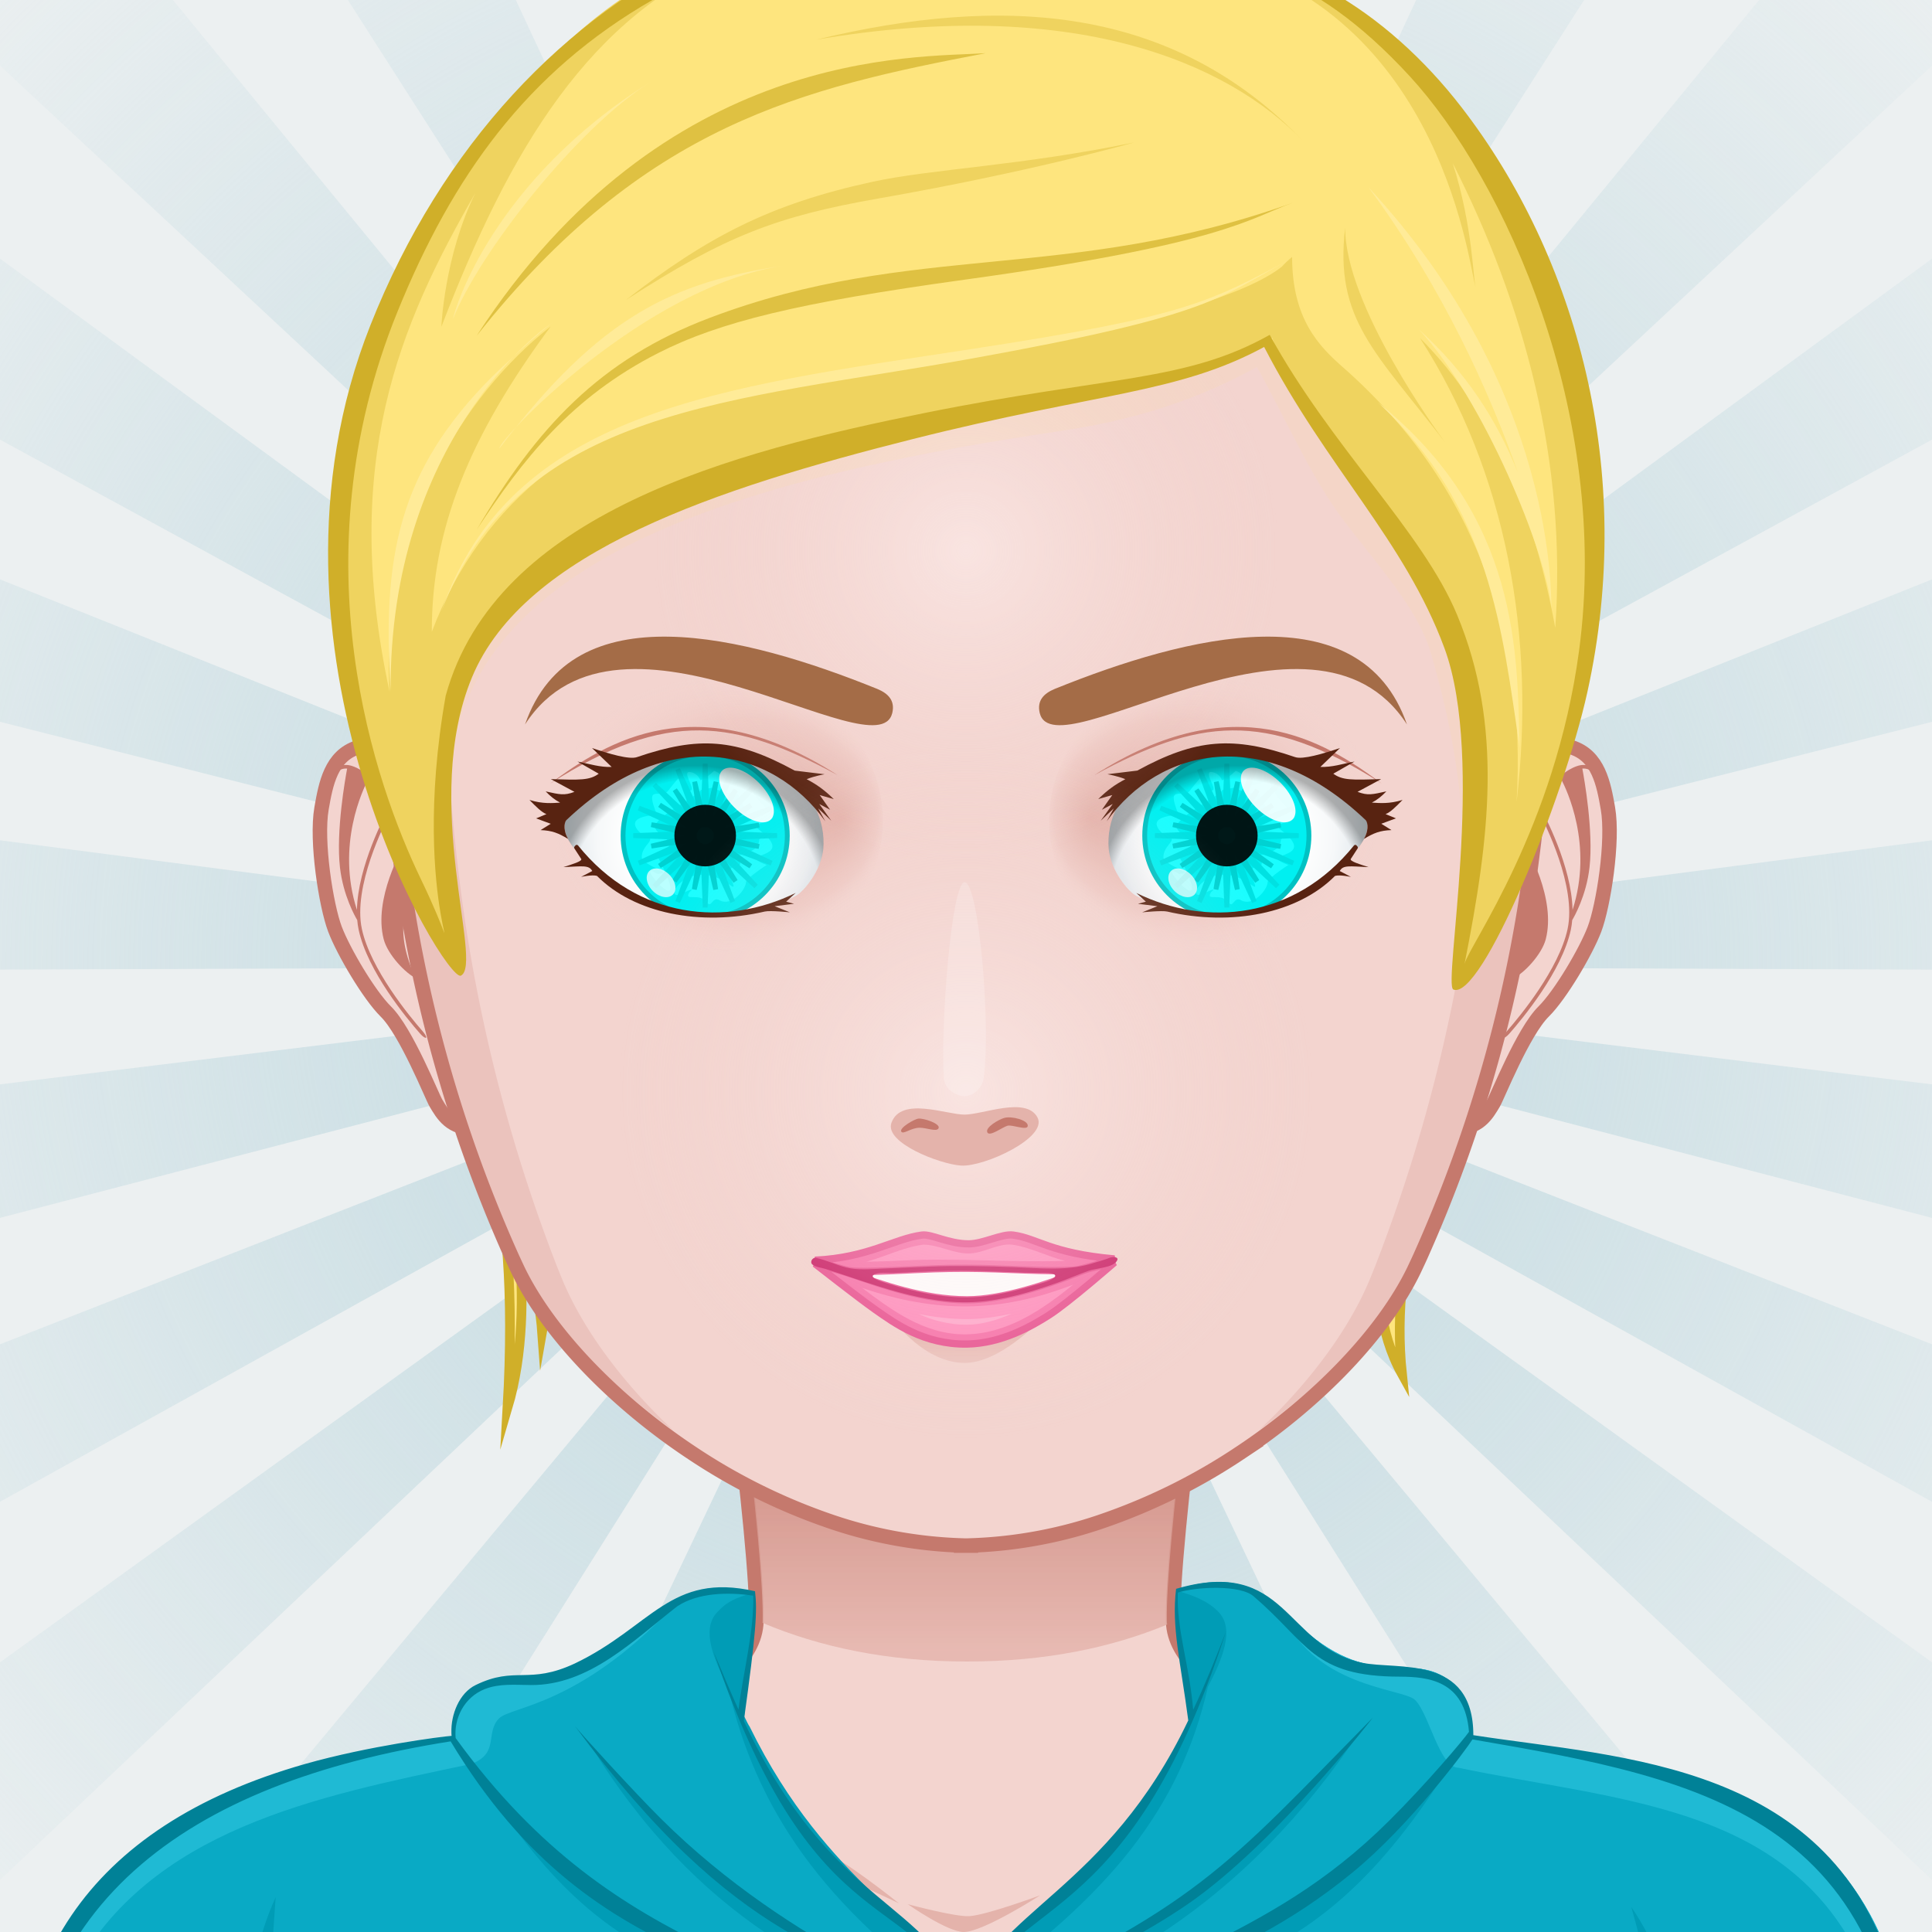 <svg xmlns="http://www.w3.org/2000/svg" version="1.1" width="400px" height="400px" xlink="http://www.w3.org/1999/xlink" viewBox="0 0 200 200" style="overflow:hidden!important;"><defs id="SvgjsDefs1007"><radialGradient id="SvgjsRadialGradient3272" cx="100" cy="100" r="150" gradientUnits="userSpaceOnUse" class="svga-on-canvas-backs-gradient-single-1"><stop id="SvgjsStop3273" stop-opacity="0" stop-color="#ecf0f1" offset="0" ></stop><stop id="SvgjsStop3274" stop-opacity="1" stop-color="#c6dce2" offset="0.2" ></stop><stop id="SvgjsStop3275" stop-opacity="0" stop-color="#c6dce2" offset="1" ></stop></radialGradient><radialGradient id="SvgjsRadialGradient3288" cx="100" cy="113" r="40" gradientUnits="userSpaceOnUse" class="svga-on-canvas-facehighlight-gradient-single-0"><stop id="SvgjsStop3289" stop-opacity="0.5" stop-color="#fff4f3" offset="0" ></stop><stop id="SvgjsStop3290" stop-opacity="0" stop-color="#f3d4cf" offset="0.9" ></stop></radialGradient><radialGradient id="SvgjsRadialGradient3292" cx="100" cy="57" r="36" gradientUnits="userSpaceOnUse" class="svga-on-canvas-facehighlight-gradient-single-1"><stop id="SvgjsStop3293" stop-opacity="0.5" stop-color="#fff4f3" offset="0" ></stop><stop id="SvgjsStop3294" stop-opacity="0" stop-color="#f3d4cf" offset="0.9" ></stop></radialGradient><linearGradient id="SvgjsLinearGradient3407" x1="100" y1="141" x2="100" y2="137" gradientUnits="userSpaceOnUse" class="svga-on-canvas-mouth-gradient-single-0"><stop id="SvgjsStop3408" stop-opacity="1" stop-color="#ebc3bd" offset="0.1" ></stop><stop id="SvgjsStop3409" stop-opacity="1" stop-color="#e4b3ab" offset="1" ></stop></linearGradient><linearGradient id="SvgjsLinearGradient3508" x1="100" y1="171" x2="100" y2="127" gradientUnits="userSpaceOnUse" class="svga-on-canvas-chinshadow-gradient-single-0"><stop id="SvgjsStop3509" stop-opacity="0.8" stop-color="#e4b3ab" offset="0" ></stop><stop id="SvgjsStop3510" stop-opacity="1" stop-color="#c5796d" offset="0.7" ></stop></linearGradient><radialGradient id="SvgjsRadialGradient3775" cx="-558.588" cy="-490.918" r="84.646" gradientTransform="matrix(0.096 -0.025 0.025 0.096 140.548 120.358)" gradientUnits="userSpaceOnUse" class="svga-on-canvas-eyesiris-gradient-left-1"><stop id="SvgjsStop3776" stop-opacity="0.8" stop-color="#ffffff" offset="0" ></stop><stop id="SvgjsStop3777" stop-opacity="0" stop-color="#ffffff" offset="1" ></stop></radialGradient><radialGradient id="SvgjsRadialGradient3779" cx="-565.337" cy="-492.691" r="84.644" gradientTransform="matrix(0.099 8.856325e-004 -0.001 0.099 130.377 136.353)" gradientUnits="userSpaceOnUse" class="svga-on-canvas-eyesiris-gradient-left-2"><stop id="SvgjsStop3780" stop-opacity="0.8" stop-color="#ffffff" offset="0" ></stop><stop id="SvgjsStop3781" stop-opacity="0" stop-color="#ffffff" offset="1" ></stop></radialGradient><linearGradient id="SvgjsLinearGradient3785" x1="122.283" y1="93.047" x2="123.61" y2="91.466" gradientTransform="matrix(1 0 0 1 -52 0)" gradientUnits="userSpaceOnUse" class="svga-on-canvas-eyesiris-gradient-left-5"><stop id="SvgjsStop3786" stop-opacity="1" stop-color="#ffffff" offset="0" ></stop><stop id="SvgjsStop3787" stop-opacity="0" stop-color="#ffffff" offset="1" ></stop></linearGradient><linearGradient id="SvgjsLinearGradient3789" x1="127" y1="85" x2="125" y2="87" gradientTransform="matrix(1 0 0 1 -50 0)" gradientUnits="userSpaceOnUse" class="svga-on-canvas-eyesiris-gradient-left-6"><stop id="SvgjsStop3790" stop-opacity="1" stop-color="#ffffff" offset="0" ></stop><stop id="SvgjsStop3791" stop-opacity="0" stop-color="#ffffff" offset="1" ></stop></linearGradient><linearGradient id="SvgjsLinearGradient3793" x1="130" y1="81" x2="126" y2="85" gradientTransform="matrix(1 0 0 1 -50 0)" gradientUnits="userSpaceOnUse" class="svga-on-canvas-eyesiris-gradient-left-7"><stop id="SvgjsStop3794" stop-opacity="1" stop-color="#ffffff" offset="0" ></stop><stop id="SvgjsStop3795" stop-opacity="0" stop-color="#ffffff" offset="1" ></stop></linearGradient><radialGradient id="SvgjsRadialGradient3798" cx="-578.76" cy="-490.73" r="84.646" gradientTransform="matrix(0.096 -0.025 0.025 0.096 192.479 119.84)" gradientUnits="userSpaceOnUse" class="svga-on-canvas-eyesiris-gradient-right-1"><stop id="SvgjsStop3799" stop-opacity="0.8" stop-color="#ffffff" offset="0" ></stop><stop id="SvgjsStop3800" stop-opacity="0" stop-color="#ffffff" offset="1" ></stop></radialGradient><radialGradient id="SvgjsRadialGradient3802" cx="-584.778" cy="-487.329" r="84.644" gradientTransform="matrix(0.099 8.856325e-004 -0.001 0.099 182.31 135.839)" gradientUnits="userSpaceOnUse" class="svga-on-canvas-eyesiris-gradient-right-2"><stop id="SvgjsStop3803" stop-opacity="0.8" stop-color="#ffffff" offset="0" ></stop><stop id="SvgjsStop3804" stop-opacity="0" stop-color="#ffffff" offset="1" ></stop></radialGradient><linearGradient id="SvgjsLinearGradient3808" x1="120.284" y1="93.047" x2="121.611" y2="91.467" gradientUnits="userSpaceOnUse" class="svga-on-canvas-eyesiris-gradient-right-5"><stop id="SvgjsStop3809" stop-opacity="1" stop-color="#ffffff" offset="0" ></stop><stop id="SvgjsStop3810" stop-opacity="0" stop-color="#ffffff" offset="1" ></stop></linearGradient><linearGradient id="SvgjsLinearGradient3812" x1="127" y1="85" x2="125" y2="87" gradientUnits="userSpaceOnUse" class="svga-on-canvas-eyesiris-gradient-right-6"><stop id="SvgjsStop3813" stop-opacity="1" stop-color="#ffffff" offset="0" ></stop><stop id="SvgjsStop3814" stop-opacity="0" stop-color="#ffffff" offset="1" ></stop></linearGradient><linearGradient id="SvgjsLinearGradient3816" x1="130" y1="81" x2="126" y2="85" gradientUnits="userSpaceOnUse" class="svga-on-canvas-eyesiris-gradient-right-7"><stop id="SvgjsStop3817" stop-opacity="1" stop-color="#ffffff" offset="0" ></stop><stop id="SvgjsStop3818" stop-opacity="0" stop-color="#ffffff" offset="1" ></stop></linearGradient><radialGradient id="SvgjsRadialGradient5516" cx="125.187" cy="87.442" r="12.841" gradientTransform="matrix(-1.059 3.999999e-004 -4.000000e-004 1.059 206.511 -6.126)" gradientUnits="userSpaceOnUse" class="svga-on-canvas-eyesback-gradient-left-0"><stop id="SvgjsStop5517" stop-opacity="1" stop-color="#ffffff" offset="0" ></stop><stop id="SvgjsStop5518" stop-opacity="1" stop-color="#fdfefe" offset="0.544" ></stop><stop id="SvgjsStop5519" stop-opacity="1" stop-color="#f6f8f9" offset="0.74" ></stop><stop id="SvgjsStop5520" stop-opacity="1" stop-color="#eaeff2" offset="0.879" ></stop><stop id="SvgjsStop5521" stop-opacity="1" stop-color="#d9e3e8" offset="0.992" ></stop><stop id="SvgjsStop5522" stop-opacity="1" stop-color="#d8e2e7" offset="1" ></stop></radialGradient><radialGradient id="SvgjsRadialGradient5524" cx="125.187" cy="87.442" r="12.841" gradientTransform="matrix(1.059 4.000000e-004 4.000000e-004 1.059 -6.511 -6.126)" gradientUnits="userSpaceOnUse" class="svga-on-canvas-eyesback-gradient-right-0"><stop id="SvgjsStop5525" stop-opacity="1" stop-color="#ffffff" offset="0" ></stop><stop id="SvgjsStop5526" stop-opacity="1" stop-color="#fdfefe" offset="0.544" ></stop><stop id="SvgjsStop5527" stop-opacity="1" stop-color="#f6f8f9" offset="0.74" ></stop><stop id="SvgjsStop5528" stop-opacity="1" stop-color="#eaeff2" offset="0.879" ></stop><stop id="SvgjsStop5529" stop-opacity="1" stop-color="#d9e3e8" offset="0.992" ></stop><stop id="SvgjsStop5530" stop-opacity="1" stop-color="#d8e2e7" offset="1" ></stop></radialGradient><radialGradient id="SvgjsRadialGradient5532" cx="125.187" cy="87.442" r="12.841" gradientTransform="matrix(-1.059 3.999999e-004 -4.000000e-004 1.059 206.511 -6.126)" gradientUnits="userSpaceOnUse" class="svga-on-canvas-eyesfront-gradient-left-0"><stop id="SvgjsStop5533" stop-opacity="1" stop-color="#ffffff" offset="0" ></stop><stop id="SvgjsStop5534" stop-opacity="1" stop-color="#fdfefe" offset="0.544" ></stop><stop id="SvgjsStop5535" stop-opacity="1" stop-color="#f6f8f9" offset="0.74" ></stop><stop id="SvgjsStop5536" stop-opacity="1" stop-color="#eaeff2" offset="0.879" ></stop><stop id="SvgjsStop5537" stop-opacity="1" stop-color="#d9e3e8" offset="0.992" ></stop><stop id="SvgjsStop5538" stop-opacity="1" stop-color="#d8e2e7" offset="1" ></stop></radialGradient><radialGradient id="SvgjsRadialGradient5542" cx="123.519" cy="84.391" fx="136.103" fy="84.426" r="17.898" gradientTransform="matrix(1 0.021 0.017 -0.8 -48.415 149.318)" gradientUnits="userSpaceOnUse" class="svga-on-canvas-eyesfront-gradient-left-3"><stop id="SvgjsStop5543" stop-opacity="1" stop-color="#e4b3ab" offset="0" ></stop><stop id="SvgjsStop5544" stop-opacity="0.3" stop-color="#e4b3ab" offset="0.7" ></stop><stop id="SvgjsStop5545" stop-opacity="0" stop-color="#f3d4cf" offset="1" ></stop></radialGradient><radialGradient id="SvgjsRadialGradient5547" cx="81.644" cy="80.739" r="21.259" gradientTransform="matrix(0.699 -0.037 0.037 0.709 13.865 40.094)" gradientUnits="userSpaceOnUse" class="svga-on-canvas-eyesfront-gradient-left-4"><stop id="SvgjsStop5548" stop-opacity="0" stop-color="#000000" offset="0.9" ></stop><stop id="SvgjsStop5549" stop-opacity="0.3" stop-color="#000000" offset="1" ></stop></radialGradient><radialGradient id="SvgjsRadialGradient5553" cx="125.187" cy="87.442" r="12.841" gradientTransform="matrix(1.059 4.000000e-004 4.000000e-004 1.059 -6.511 -6.126)" gradientUnits="userSpaceOnUse" class="svga-on-canvas-eyesfront-gradient-right-0"><stop id="SvgjsStop5554" stop-opacity="1" stop-color="#ffffff" offset="0" ></stop><stop id="SvgjsStop5555" stop-opacity="1" stop-color="#fdfefe" offset="0.544" ></stop><stop id="SvgjsStop5556" stop-opacity="1" stop-color="#f6f8f9" offset="0.74" ></stop><stop id="SvgjsStop5557" stop-opacity="1" stop-color="#eaeff2" offset="0.879" ></stop><stop id="SvgjsStop5558" stop-opacity="1" stop-color="#d9e3e8" offset="0.992" ></stop><stop id="SvgjsStop5559" stop-opacity="1" stop-color="#d8e2e7" offset="1" ></stop></radialGradient><radialGradient id="SvgjsRadialGradient5563" cx="123.519" cy="84.391" fx="136.103" fy="84.426" r="17.898" gradientTransform="matrix(-1 0.021 -0.017 -0.8 248.415 149.318)" gradientUnits="userSpaceOnUse" class="svga-on-canvas-eyesfront-gradient-right-3"><stop id="SvgjsStop5564" stop-opacity="1" stop-color="#e4b3ab" offset="0" ></stop><stop id="SvgjsStop5565" stop-opacity="0.3" stop-color="#e4b3ab" offset="0.7" ></stop><stop id="SvgjsStop5566" stop-opacity="0" stop-color="#f3d4cf" offset="1" ></stop></radialGradient><radialGradient id="SvgjsRadialGradient5568" cx="81.644" cy="80.739" r="21.259" gradientTransform="matrix(-0.699 -0.037 -0.037 0.709 186.135 40.094)" gradientUnits="userSpaceOnUse" class="svga-on-canvas-eyesfront-gradient-right-4"><stop id="SvgjsStop5569" stop-opacity="0" stop-color="#000000" offset="0.9" ></stop><stop id="SvgjsStop5570" stop-opacity="0.3" stop-color="#000000" offset="1" ></stop></radialGradient></defs><g id="svga-group-wrapper"><g id="svga-group-backs-single"><path id="SvgjsPath3270" d="M225 225H-25V-25h250V225z" fill="#ecf0f1" stroke-width="none" opacity="1"></path><path id="SvgjsPath3271" d="M100 99.999l-10-150h20L100 99.999zM72.382-47.775L53.01-42.802 100 99.999 72.382-47.775zM36.5-36.265l-17.527 9.635L100 99.999 36.5-36.265zM4.607-16.192L-9.973-2.5 100 99.999 4.607-16.192zM-21.292 11.182l-10.717 16.887L100 99.999 -21.292 11.182zM-39.569 44.136l-6.18 19.022L100 99.999 -39.569 44.136zM-49.077 80.6l-1.256 19.961L100 99.999 -49.077 80.6zM-49.218 118.283l3.748 19.646L100 99.999 -49.218 118.283zM-39.983 154.817l8.516 18.098L100 99.999 -39.983 154.817zM-21.953 187.907l12.75 15.411L100 99.999 -21.953 187.907zM3.74 215.474l16.182 11.757L100 99.999 3.74 215.474zM35.481 235.785l18.597 7.363L100 99.999 35.481 235.785zM71.276 247.564l19.844 2.507L100 99.999 71.276 247.564zM108.877 250.071l19.844-2.507L100 99.999 108.877 250.071zM145.919 243.148l18.598-7.362L100 99.999 145.919 243.148zM180.076 227.231l16.183-11.756L100 99.999 180.076 227.231zM209.201 203.32l12.751-15.411L100 99.999 209.201 203.32zM231.465 172.917l8.519-18.098L100 99.999 231.465 172.917zM245.469 137.933l3.75-19.648L100 99.999 245.469 137.933zM250.332 100.564l-1.254-19.964L100 99.999 250.332 100.564zM245.749 63.161l-6.179-19.025L100 99.999 245.749 63.161zM232.009 28.072l-10.716-16.891L100 99.999 232.009 28.072zM209.974-2.498l-14.58-13.695L100 99.999 209.974-2.498zM181.028-26.627l-17.527-9.639L100 99.999 181.028-26.627zM146.992-42.8l-19.374-4.978L100 99.999 146.992-42.8z" fill="url(#SvgjsRadialGradient3272)" opacity="1"></path></g><g id="svga-group-humanwrap-move" transform="matrix(1,0,0,1,0,0)"><g id="svga-group-humanwrap" transform="matrix(1,0,0,1,0,0)"><g id="svga-group-hair-back-move" transform="matrix(1,0,0,1,0,0)"><g id="svga-group-hair-back" transform="matrix(1,0,0,1,0,0)"><path id="SvgjsPath3304" d="M56.121,137.894c-0.284-3.904-1.705-10.141-3.683-16.807c0,0,3.453,13.279,0.099,24.668c1.421-24.748-3.5-31.88-5.756-39.022c0.653-1.621,5.689,1.326,5.69,1.333C55.797,117.583,57.066,132.609,56.121,137.894z M147.76,110.423c-4.348,10.77-7.406,23.196-2.63,31.81c-1.362-13.107,3.633-24.778,6.497-31.218L147.76,110.423z" fill="#fee57e" stroke="#d0af29" stroke-width="1" stroke-miterlimit="10" opacity="1"></path></g></g><g id="svga-group-humanbody-single"><path id="SvgjsPath3295" d="M190.858 199.866c-6.008-10.158-13.474-11.973-19.628-13.936 -6.323-2.016-19.346-3.178-26.449-4.6 -6.86-1.373-23.153-5.789-23.339-13.488 -0.192-8.066 4.291-40.09 4.291-40.09H74.005c0 0 4.487 32.023 4.294 40.09 -0.184 7.699-16.48 12.115-23.341 13.488 -7.104 1.422-20.125 2.584-26.448 4.6 -6.156 1.963-13.624 3.777-19.632 13.936 -3.644 6.16-6.008 16.133-6.008 27.133h194C196.869 215.999 194.509 206.026 190.858 199.866z" fill="#f3d4cf" stroke-width="none" opacity="1" stroke="none"></path><path id="SvgjsPath3296" d="M121.442 167.843c2.495 10.929 18.165 13.698 26.293 15.325 21.909 4.379 33.772 5.134 42.297 19.539 2.903 4.916 5.459 15.864 5.962 24.153 1.835 0.291 0.531-17.432-5.136-26.994 -9.742-16.472-29.089-15.135-46.077-18.535C137.921 179.958 121.628 175.542 121.442 167.843L121.442 167.843zM78.558 167.843c-0.186 7.699-16.479 12.115-23.339 13.488 -16.988 3.4-36.335 2.063-46.077 18.535 -5.667 9.563-6.971 27.285-5.136 26.994 0.503-8.289 3.059-19.237 5.962-24.153 8.524-14.405 20.388-15.16 42.297-19.539C60.393 181.541 76.063 178.771 78.558 167.843L78.558 167.843z" fill="#fff4f3" stroke-width="none" opacity="1" stroke="none"></path><path id="SvgjsPath3297" d="M51.206 189.513c0 0 28.641 0.299 33.473 1.885 2.314 0.758 8.372 5.633 8.372 5.633s-6.556-3.17-8.658-3.758C79.51 191.909 51.206 189.513 51.206 189.513zM99.795 199.999c2.053-0.041 7.887-3.799 7.887-3.799s-5.574 2.059-7.342 2.16c-1.491 0.086-6.366-1.238-6.366-1.238S98.112 200.032 99.795 199.999zM117.008 192.757c6.75-1.818 29.786-3.23 29.786-3.23s-23.791-0.516-30.51 1.725c-2.252 0.752-7.562 5.16-7.562 5.16S114.786 193.354 117.008 192.757z" fill="#e4b3ab" stroke-width="none" opacity="1" stroke="none"></path><path id="SvgjsPath3298" d="M190.858 199.866c-9.741-16.471-29.122-15.142-46.077-18.535 -6.86-1.373-23.153-5.789-23.339-13.488 -0.192-8.066 4.291-40.09 4.291-40.09H74.005c0 0 4.487 32.023 4.294 40.09 -0.184 7.699-16.48 12.115-23.341 13.488 -7.104 1.422-20.125 2.584-26.448 4.6 -6.156 1.963-13.624 3.777-19.632 13.936 -3.644 6.16-6.008 16.133-6.008 27.133h194C196.869 215.999 194.509 206.026 190.858 199.866z" fill="none" stroke="#c5796d" stroke-width="1.5" opacity="1"></path></g><g id="svga-group-chinshadow-single"><path id="SvgjsPath3507" d="M74.767 128.517c0.729 5.276 4.358 31.969 4.182 39.342 -0.001 0.048-0.011 0.094-0.013 0.141 5.877 2.477 12.865 4.005 21.167 4 8.141 0.005 14.977-1.448 20.719-3.824 -0.008-0.105-0.026-0.209-0.029-0.315 -0.175-7.381 3.45-34.068 4.179-39.343l0.017-0.113H74.751L74.767 128.517z" fill="url(#SvgjsLinearGradient3508)" opacity="1"></path></g><g id="svga-group-clothes-single"><path id="SvgjsPath3300" d="M2.258 224.437c-2.481-20.683 6.836-35.34 29.389-41.745 6.619-1.876 14.221-2.843 15.221-2.903 -0.032-0.179-0.039-0.169-0.039-0.532h-0.03c0.074-6.837 7.69-5.493 9.87-5.953 8.623-1.833 11.551-10.877 21.398-8.496 0.242 2.074 0.063 4.47-1.168 13.335 9.286 19.972 19.359 18.247 22.939 29.43 3.245-10.001 14.771-11.587 23.26-29.433 -0.558-5.015-1.771-9.396-1.261-13.568l0.05-0.036c6.596-2.198 9.477 0.747 12.104 3.281 8.005 7.727 12.259 2.831 16.262 6.355 1.592 1.403 2.167 3.398 2.167 5.54 18.244 2.649 49.051 3.68 44.89 44.185l0.079 0.09C178.926 223.985 54.422 228.609 2.258 224.437z" fill="#09aac5" stroke-width="none" opacity="1"></path><path id="SvgjsPath3301" d="M100.187 206.617c3.609-9.059 14.44-11.18 22.618-27.884 0.08-0.092 0.291-0.507 0.557-1.056 -0.135-1.56-0.313-3.188-1.034-4.899 -0.442-2.854-0.796-5.524-0.496-8.114 1.68 0.489 3.271 1.072 4.362 2.264 1.601 1.748 0.386 4.776-1.148 7.69C122.164 187.172 114.949 196.237 100.187 206.617zM168.869 197.402c2.5 8.834 4.167 18.167 2.165 27.128 1.67-0.041 2.288-0.081 3.84-0.118C175.566 215.002 173.869 204.736 168.869 197.402zM132 199c-10.913 6.366-21.885 8.816-31.799 17.276 -9.916-8.437-20.994-9.911-31.906-16.276 -5-2-12.672-9.104-17.36-14.104 14.75 22.375 25.309 16.026 48.934 31.108 23.625-15.082 34.25-9.957 49-32.332C144.182 189.673 137 197 132 199zM99.796 207.68c-3.609-9.059-14.018-12.242-22.196-28.946 -0.08-0.092-0.291-0.507-0.557-1.056 0.135-1.56-0.22-3.273 0.5-4.985 0.442-2.854 0.635-5.185 0.335-7.774 -1.68 0.489-2.577 0.818-3.667 2.01 -1.601 1.748-0.386 4.776 1.148 7.69C78.241 187.172 85.034 197.3 99.796 207.68zM28.536 196.402c-3.667 8-3.697 18.6-3.005 28.01 1.552 0.037 2.17 0.077 3.84 0.118C27.369 215.569 27.869 205.402 28.536 196.402zM99.869 209.409c13.958-4.18 28.804-11.829 41.144-30.515 -11.142 15.02-27.705 23.887-40.827 29.327 -13.536-4.901-29.742-14.66-39.19-27.776C72.066 198.567 85.911 205.229 99.869 209.409z" fill="#009cb6" stroke-width="none" opacity="1"></path><path id="SvgjsPath3302" d="M197.389 223.985c-0.097 0-0.216 0.001-0.318 0.001 -0.359-7.608-1.073-15.39-5.076-22.251 -8-15-25-15.375-40.994-18.735 -2 0-3.032-5.541-4.506-7.015 -1.25-1.25-10.875-1.25-13.926-9.508 0.494 0.438 0.963 0.895 1.423 1.338 8.005 7.727 12.259 2.831 16.262 6.355 1.592 1.403 2.167 3.398 2.167 5.54 18.244 2.649 49.051 3.68 44.89 44.185L197.389 223.985zM2.017 224.985c0.097 0 0.216 0.001 0.318 0.001 0.359-7.608 1.173-13.796 5.176-20.657 8-15 25.299-18.367 41.293-21.728 2.939-1.116 1.391-3.242 2.864-4.716 1.25-1.25 8.2-1.275 17.825-11.4 -0.494 0.438-2.62 0.887-3.08 1.33 -8.005 7.727-14.045 5.545-16.262 6.355 -2.735 1-3.158 3.423-3.158 5.564 -18.244 2.649-46.994 8-44.898 45.16L2.017 224.985z" fill="#1fbad4" stroke-width="none" opacity="1"></path><path id="SvgjsPath3303" d="M196.159 204.835c-6.314-22.445-28.114-22.805-43.64-25.21 0-8.395-7.898-6.726-11.53-7.5 -8.012-1.717-7.761-10.998-19.24-7.649 -0.483 3.964 0.445 7.44 1.26 13.62 -8.416 17.668-20.089 19.653-23.169 29.149 -3.372-10.536-13.67-9.479-22.84-29.09 1.274-9.228 1.403-11.365 1.16-13.43 -8.753-1.998-10.727 3.679-18.64 7.47 -4.8 2.249-6.159 0.228-10.28 2.24 -1.71 0.83-2.57 3.08-2.51 4.91 -0.01 0.01 0 0.01 0 0.01 0 0.12 0 0.229 0.02 0.34 -1 0.065-8.597 1.049-15.13 2.9 -22.821 6.48-31.958 21.382-29.45 41.939 10.13 0 20.114 3.728 175.28-0.069 7.202-0.181 19.426-0.381 19.939-0.381C197.569 223.085 198.475 213.097 196.159 204.835zM2.309 224.315c-1.146-27.296 17.235-39.776 44.34-44.05 15.316 25.402 34.063 21.702 53.02 35.91 -17.183-14.276-35.189-12.385-52.5-36.25 -0.194-1.997 0.851-4.209 3.01-5.07 1.53-0.601 3.17-0.43 4.77-0.42 6.04 0.05 10.69-4.681 15.16-8.15 2.13-1.42 5.3-1.49 7.84-1.1 0.198 3.302-1.077 8.271-1.5 11.79 -0.89-1.96-1.73-3.971-2.57-5.98 10.623 31.175 21.215 24.115 25.95 37.05 -1-0.279-17.902-6.352-31.37-19.739 -2.86-2.831-8.527-9.069-8.96-9.65 16.676 22.564 27.331 23.715 40.38 29.53 0 0.01 0.01 0.03 0.01 0.04 0.011 0.033 0.064 0.188 0.08 0.22 0.06-0.03 0.13-0.06 0.2-0.08 0.02-0.02 0.04-0.03 0.07-0.03 1.807-0.882 13.688-5.019 22.729-11.229 9.309-6.403 19.925-20.281 19.131-19.28 -15.556 15.814-17.958 19.4-41.931 30.37 -0.02 0-0.04-0.01-0.06-0.02 -0.02-0.11-0.05-0.221-0.09-0.33 0.01-0.051 0.03-0.101 0.05-0.15 4.212-11.556 16.587-7.09 26.84-38.78 -1.05 2.74-2.15 5.44-3.39 8.08 -0.389-4.649-1.741-8.305-1.591-12.13 1.777-0.593 6.598-0.873 7.931 0.46 5.566 4.755 6.012 8.24 15.08 8.24 2.9 0.019 6.703 0.384 7.13 5.71 -0.53 0.786-4.503 5.471-8.26 9.2 -13.155 13.082-24.923 13.333-43.13 27.25 0.45 0 1.37-0.96 1.73-1.21 14.236-10.101 24.469-9.945 37.56-20.641 6.031-4.927 11.838-12.81 12.46-13.81 0.021 0.01 0.051 0.01 0.07 0.01 24.023 4.132 45.554 8.064 44.61 43.83C89.435 223.233 55.562 226.094 2.309 224.315z" fill="#008197" stroke-width="none" opacity="1"></path></g><g id="svga-group-head" transform="matrix(1,0,0,1,0,0)"><g id="svga-group-ears-left-move" transform="matrix(1,0,0,1,0,0)"><g id="svga-group-ears-left" transform="matrix(1,0,0,1,0,0)"><path id="SvgjsPath3312" d="M47.001 83.974c-1.376-2.313-5.638-7.997-9.98-6.603 -2.749 0.882-3.293 3.765-3.735 6.311 -0.588 3.386 0.471 10.083 1.389 12.503 0.881 2.325 3.533 6.816 5.264 8.527 2.13 2.1 4.775 8.793 5.194 9.487 0.66 1.097 1.536 2.745 4.122 2.538 2.853-0.229 4.584-1.742 5.856-1.999C58.253 114.109 50.582 89.995 47.001 83.974z" fill="#f3d4cf" stroke="#c5796d" stroke-width="1.5" opacity="1"></path><path id="SvgjsPath3313" d="M44.197 97.997c-0.132-0.548 0.007-1.47 0.142-2.362 0.124-0.812 0.24-1.579 0.169-2.121 -0.267-2.032-1.773-5.893-2.757-7.985 -1.132-2.407-2.963-5.439-5.262-6.221 -0.95-0.324-1.575 0.063-1.938 0.456 -0.266 0.289-0.325 0.627-0.238 0.667 0.086 0.04 0.285-0.24 0.572-0.504 0.235-0.216 0.579-0.402 1.051-0.363 -0.19 1.011-1.167 6.49-0.744 10.225 0.333 2.938 1.593 5.131 1.79 5.46 0.029 0.346 0.077 0.685 0.148 1.014 0.929 4.287 4.971 9.163 6.378 10.758 0.259 0.295 0.531 0.47 0.598 0.398 0.066-0.072-0.094-0.364-0.353-0.66 -1.388-1.585-5.391-6.442-6.289-10.579 -0.952-4.389 2.318-10.896 3.048-12.272 0.371 0.646 0.687 1.267 0.93 1.785 0.19 0.406 0.402 0.881 0.619 1.395 -0.429 0.718-3.434 5.958-2.338 10.153 0.406 1.546 2.235 3.54 3.447 4.086 0.667 0.301 0.919 0.75 1.209 1.271 0.336 0.604 0.718 1.288 1.828 1.784 0.225 0.102 0.429 0.142 0.61 0.142 0.313 0 0.551-0.126 0.725-0.276 0.018 0.266 0.017 0.604 0.009 0.917 -0.012 0.404 0.042 0.737 0.137 0.745 0.094 0.008 0.196-0.313 0.207-0.717 0.016-0.496 0.013-1.11-0.072-1.403 -0.248-0.865-1.008-1.841-1.813-2.875C45.221 99.896 44.403 98.844 44.197 97.997zM36.95 94.196c-2.177-6.731 0.656-12.54 1.144-13.464 0.85 0.775 1.6 1.811 2.21 2.824C39.86 84.365 37.041 89.669 36.95 94.196zM46.341 104.042c-1.004-0.447-1.339-1.051-1.666-1.633 -0.293-0.527-0.598-1.072-1.369-1.42 -0.168-0.075-0.352-0.191-0.542-0.323 -2.486-5.906 0.272-8.488 0.963-9.017 0.211 0.722 0.369 1.384 0.439 1.915 0.063 0.488-0.052 1.263-0.167 2.012 -0.142 0.929-0.286 1.89-0.137 2.512 0.226 0.926 1.069 2.009 1.884 3.057 0.723 0.929 1.466 1.888 1.721 2.67C47.359 103.972 47.017 104.345 46.341 104.042z" fill="#c5796d" stroke-width="none" opacity="1" stroke="none"></path></g></g><g id="svga-group-ears-right-move" transform="matrix(1,0,0,1,0,0)"><g id="svga-group-ears-right" transform="matrix(1,0,0,1,0,0)"><path id="SvgjsPath3314" d="M152.736 83.974c1.377-2.313 5.639-7.997 9.98-6.603 2.75 0.882 3.293 3.765 3.736 6.311 0.588 3.386-0.471 10.083-1.389 12.503 -0.881 2.325-3.533 6.816-5.266 8.527 -2.129 2.1-4.775 8.793-5.193 9.487 -0.658 1.097-1.535 2.745-4.121 2.538 -2.854-0.229-4.584-1.742-5.857-1.999C141.484 114.109 149.156 89.995 152.736 83.974z" fill="#f3d4cf" stroke="#c5796d" stroke-width="1.5" opacity="1"></path><path id="SvgjsPath3315" d="M153.727 100.913c-0.805 1.033-1.564 2.009-1.813 2.875 -0.086 0.293-0.088 0.907-0.072 1.403 0.012 0.404 0.113 0.725 0.207 0.717s0.148-0.341 0.137-0.745c-0.008-0.313-0.008-0.651 0.01-0.917 0.174 0.15 0.412 0.276 0.725 0.276 0.182 0 0.385-0.04 0.609-0.142 1.109-0.496 1.492-1.18 1.828-1.784 0.289-0.52 0.543-0.969 1.209-1.271 1.213-0.546 3.041-2.54 3.447-4.086 1.096-4.194-1.908-9.435-2.338-10.153 0.217-0.513 0.43-0.988 0.619-1.395 0.244-0.518 0.559-1.139 0.93-1.785 0.73 1.377 4 7.883 3.049 12.272 -0.896 4.137-4.9 8.994-6.289 10.579 -0.258 0.296-0.418 0.588-0.352 0.66 0.066 0.071 0.338-0.104 0.598-0.398 1.406-1.596 5.449-6.471 6.379-10.758 0.07-0.329 0.117-0.668 0.146-1.014 0.197-0.329 1.459-2.523 1.791-5.46 0.422-3.735-0.555-9.214-0.744-10.225 0.473-0.039 0.814 0.146 1.051 0.363 0.287 0.264 0.486 0.544 0.572 0.504s0.027-0.378-0.238-0.667c-0.363-0.393-0.988-0.779-1.938-0.456 -2.299 0.782-4.131 3.814-5.262 6.221 -0.984 2.093-2.49 5.953-2.758 7.985 -0.072 0.542 0.045 1.309 0.17 2.121 0.135 0.892 0.273 1.814 0.141 2.362C155.336 98.844 154.518 99.896 153.727 100.913zM159.434 83.555c0.611-1.013 1.361-2.049 2.211-2.824 0.488 0.925 3.32 6.733 1.145 13.464C162.697 89.669 159.879 84.365 159.434 83.555zM152.27 103.816c0.254-0.782 0.998-1.741 1.721-2.67 0.816-1.048 1.658-2.131 1.885-3.057 0.148-0.622 0.004-1.583-0.137-2.512 -0.115-0.749-0.23-1.524-0.166-2.012 0.068-0.531 0.227-1.193 0.438-1.915 0.691 0.529 3.449 3.111 0.965 9.017 -0.191 0.132-0.375 0.248-0.543 0.323 -0.771 0.348-1.074 0.893-1.369 1.42 -0.326 0.582-0.662 1.186-1.666 1.633C152.721 104.345 152.379 103.972 152.27 103.816z" fill="#c5796d" stroke-width="none" opacity="1" stroke="none"></path></g></g><g id="svga-group-orecchini-left-move" transform="matrix(1,0,0,1,0,0)"><g id="svga-group-orecchini-left" transform="matrix(1,0,0,1,0,0)"><path id="SvgjsPath3316" d="M0 0 " fill="#e7b033" stroke="#b98100" stroke-width="1.5" opacity="1"></path></g></g><g id="svga-group-orecchini-right-move" transform="matrix(1,0,0,1,0,0)"><g id="svga-group-orecchini-right" transform="matrix(1,0,0,1,0,0)"></g></g><g id="svga-group-faceshape-wrap" transform="matrix(1,0,0,1,0,0)"><g id="svga-group-faceshape-single"><path id="SvgjsPath3504" d="m100.5,160l0,0q-0.251,0 -0.5,0t-0.5,0l0,0l0,-0.014a46.615,46.615 0 0 1 -14.1,-2.686a61.75,61.75 0 0 1 -13.744,-6.874c-8.183,-5.416 -14.927,-12.5 -18.038,-18.945c-0.261,-0.552 -0.514,-1.1 -0.637,-1.369a145.227,145.227 0 0 1 -11.565,-41.257a167.163,167.163 0 0 1 -1.389,-24.991c0.007,-0.534 0.014,-0.955 0.014,-1.286a62.5,62.5 0 0 1 4.765,-23.978a61.5,61.5 0 0 1 12.935,-19.573a60.058,60.058 0 0 1 19.181,-13.192a58.969,58.969 0 0 1 22.578,-4.828l0,-0.007l0.08,0l0.42,0l0.425,0l0.075,0l0,0.007a58.965,58.965 0 0 1 22.577,4.828a60.058,60.058 0 0 1 19.181,13.191a61.5,61.5 0 0 1 12.935,19.574a62.5,62.5 0 0 1 4.766,23.98c0,0.331 0.006,0.752 0.014,1.286a166.907,166.907 0 0 1 -1.389,24.991a145.227,145.227 0 0 1 -11.568,41.255c-0.124,0.273 -0.377,0.817 -0.638,1.369c-3.111,6.446 -9.854,13.528 -18.038,18.945a61.75,61.75 0 0 1 -13.74,6.874a46.609,46.609 0 0 1 -14.1,2.686l0,0.014z" fill="#f3d4cf" stroke-width="none" opacity="1"></path><path id="SvgjsPath3505" d="m130.326,148.057l0,0c5.218,-4.887 9.272,-10.383 11.416,-15.473c0.283,-0.684 0.528,-1.3 0.574,-1.411a166.994,166.994 0 0 0 10.41,-42.552a197.025,197.025 0 0 0 1.25,-25.766l0,-0.011l0,-0.337c0,-0.406 -0.009,-0.722 -0.009,-0.99a72.709,72.709 0 0 0 -4.288,-24.734a64.857,64.857 0 0 0 -11.646,-20.19a56.553,56.553 0 0 0 -10.633,-9.685a60.355,60.355 0 0 1 14.858,11.118a61.5,61.5 0 0 1 12.935,19.574a62.488,62.488 0 0 1 4.765,23.98c0,0.262 0,0.571 0.01,0.963l0,0.323a167.073,167.073 0 0 1 -1.389,24.991a145.226,145.226 0 0 1 -11.568,41.255c-0.113,0.247 -0.36,0.781 -0.638,1.368c-2.85,5.915 -8.701,12.32 -16.047,17.577zm-60.652,0c-7.346,-5.255 -13.2,-11.662 -16.052,-17.578c-0.252,-0.533 -0.508,-1.083 -0.637,-1.368a145.23,145.23 0 0 1 -11.569,-41.256a167.335,167.335 0 0 1 -1.389,-24.974l0,-0.017l0,-0.179c0.006,-0.456 0.011,-0.815 0.011,-1.107a62.5,62.5 0 0 1 4.768,-23.978a61.519,61.519 0 0 1 12.935,-19.573a60.337,60.337 0 0 1 14.859,-11.119a56.555,56.555 0 0 0 -10.632,9.685a64.857,64.857 0 0 0 -11.642,20.188a72.732,72.732 0 0 0 -4.29,24.734c0,0.309 0,0.69 -0.01,1.174l0,0.153a197.325,197.325 0 0 0 1.248,25.776a167.035,167.035 0 0 0 10.412,42.552c0.117,0.294 0.346,0.861 0.573,1.411c2.144,5.091 6.2,10.586 11.416,15.473l-0.001,0.003z" fill="#ebc3bd" stroke-width="none" opacity="1"></path><path id="SvgjsPath3506" d="m100.5,160l0,0q-0.251,0 -0.5,0t-0.5,0l0,0l0,-0.014a46.615,46.615 0 0 1 -14.1,-2.686a61.75,61.75 0 0 1 -13.744,-6.874c-8.183,-5.416 -14.927,-12.5 -18.038,-18.945c-0.261,-0.552 -0.514,-1.1 -0.637,-1.369a145.227,145.227 0 0 1 -11.565,-41.257a167.163,167.163 0 0 1 -1.389,-24.991c0.007,-0.534 0.014,-0.955 0.014,-1.286a62.5,62.5 0 0 1 4.765,-23.978a61.5,61.5 0 0 1 12.935,-19.573a60.058,60.058 0 0 1 19.181,-13.192a58.969,58.969 0 0 1 22.578,-4.828l0,-0.007l0.08,0l0.42,0l0.425,0l0.075,0l0,0.007a58.965,58.965 0 0 1 22.577,4.828a60.058,60.058 0 0 1 19.181,13.191a61.5,61.5 0 0 1 12.935,19.574a62.5,62.5 0 0 1 4.766,23.98c0,0.331 0.006,0.752 0.014,1.286a166.907,166.907 0 0 1 -1.389,24.991a145.227,145.227 0 0 1 -11.568,41.255c-0.124,0.273 -0.377,0.817 -0.638,1.369c-3.111,6.446 -9.854,13.528 -18.038,18.945a61.75,61.75 0 0 1 -13.74,6.874a46.609,46.609 0 0 1 -14.1,2.686l0,0.014z" fill="none" stroke="#c5796d" stroke-width="1.5" opacity="1"></path></g></g><g id="svga-group-mouth-single-move" transform="matrix(1,0,0,1,0,0)"><g id="svga-group-mouth-single" transform="matrix(1,0,0,1,0,0)"><path id="SvgjsPath3406" d="M99.867 141.087c-4.159 0-7.258-4.297-7.258-4.297 7.261 3.32 14.915 0 14.915 0S103.516 141.087 99.867 141.087z" fill="url(#SvgjsLinearGradient3407)" opacity="1"></path><path id="SvgjsPath3410" d="M112.127 131.943c0 0.625-7.773 3.456-12.258 3.575 -4.18 0.112-12.333-2.682-12.333-3.575 0-0.892 6.441-1.558 12.729-1.558C106.555 130.386 112.127 131.052 112.127 131.943z" fill="#ffffff" stroke-width="none" opacity="1"></path><path id="SvgjsPath3411" d="M95.441 127.853c0.99-0.131 2.728 0.908 4.824 0.909 1.541 0.002 3.426-1.067 4.612-0.909 2.529 0.341 3.857 1.882 10.491 2.47 0 0-3.22 1.083-4.075 1.15 -2.72 0.216-7.215-0.169-11.287-0.181 -4.556-0.02-8.941 0.43-11.697 0.301 -0.994-0.051-3.941-1.137-3.941-1.137C89.901 130.196 92.547 128.235 95.441 127.853zM84.369 130.818c0 0 4.514 3.538 6.253 4.76 2.007 1.411 5.029 3.623 9.474 3.557 3.563-0.058 6.641-1.816 8.477-2.986 1.978-1.259 6.796-5.463 6.796-5.463 -2.77 0.633-2.77 0.633-4.075 1.149 -2.741 1.084-7.477 2.722-11.173 2.722 -4.563 0-8.936-1.639-11.811-2.603C86.315 131.286 84.369 130.818 84.369 130.818z" fill="#f771a9" stroke="#e85391" stroke-width="0.75" opacity="1"></path><path id="SvgjsPath3412" d="M115.592 130.572c-0.458 0.663-2.14 0.715-2.888 0.977 -1.098 0.383-2.162 0.856-3.259 1.245 -2.693 0.954-5.51 1.792-8.375 1.98 -5.336 0.351-10.599-1.808-15.596-3.41 -0.424-0.136-0.994-0.175-1.359-0.449 -0.326-0.244-0.015-0.768 0.336-0.701 1.051 0.199 2.092 0.731 3.141 0.994 1.224 0.308 2.583 0.16 3.832 0.113 1.592-0.059 3.184-0.146 4.777-0.207 2.927-0.109 5.842-0.053 8.768 0.059 2.621 0.101 5.366 0.402 7.915-0.332 0.688-0.199 1.379-0.399 2.047-0.656C115.179 130.09 115.94 130.07 115.592 130.572 115.415 130.828 115.632 130.515 115.592 130.572zM108.39 131.773c-3.415 0.013-6.822-0.286-10.24-0.217 -1.874 0.038-3.745 0.139-5.617 0.219 -0.566 0.024-1.625-0.143-2.11 0.204 -0.466 0.334 1.182 0.807 1.325 0.852 3.306 1.039 6.829 1.78 10.304 1.346 1.704-0.214 3.382-0.632 5.023-1.13 0.64-0.195 1.439-0.341 1.987-0.743C109.635 131.883 108.656 131.773 108.39 131.773 107.333 131.777 109.492 131.771 108.39 131.773z" fill="#c92066" stroke-width="none" opacity="1" stroke="none"></path><path id="SvgjsPath3413" d="M99.901 138.136c-4.165 0-7.465-2.404-10.634-4.801 7.714 2.61 14.222 2.572 21.819-0.346C107.874 135.609 104.215 138.095 99.901 138.136zM93.601 130.478c5.567-0.262 11.102 0.228 16.657 0.047 -1.847-0.453-3.623-1.426-5.512-1.681 -1.452-0.142-2.984 0.918-4.481 0.918 -1.633-0.001-3.113-0.918-4.692-0.918 -2.024 0.27-3.923 1.229-5.881 1.771C90.996 130.593 92.299 130.547 93.601 130.478 95.469 130.39 92.18 130.543 93.601 130.478z" fill="#ff8ebd" stroke-width="none" opacity="1" stroke="none"></path><path id="SvgjsPath3414" d="M95.134 136.031c1.596 0.319 3.265 0.525 4.987 0.525 1.453 0 3.029-0.222 4.598-0.563 -1.384 0.624-2.973 1.132-4.654 1.141C98.283 137.145 96.471 136.67 95.134 136.031z" fill="#ffa8cc" stroke-width="none" opacity="1" stroke="none"></path></g></g><g id="svga-group-eyes-left-move" transform="matrix(1,0,0,1,-2,0)"><g id="svga-group-eyes-left" transform="matrix(1,0,0,1,0,0)"><g id="svga-group-eyesback-left"><path id="SvgjsPath5515" d="M60.606 84.841c9.825-9.869 20.004-8.215 25.751-1.317 0.702 1.373 0.997 2.864 0.875 4.343 -0.187 2.243-2.023 4.452-2.862 4.886 -2.361 1.221-4.936 1.942-7.547 2.09 -1.004 0.057-1.597 0.079-2.459 0 -1.709-0.157-3.145-0.513-4.85-1.213 -2.795-1.148-5.434-3.113-7.677-6.048 -0.033-0.042-0.081-0.067-0.132-0.068s-0.1 0.022-0.134 0.062l-0.089 0.108c-0.05 0.06-0.054 0.142-0.021 0.211 -0.252-0.344-0.478-0.689-0.673-1.036 0.007 0.004 0.011 0.006 0.018 0.01C60.344 86.035 60.365 85.193 60.606 84.841z" fill="url(#SvgjsRadialGradient5516)" opacity="1"></path></g><g id="svga-group-eyesiriswrapper-left" transform="matrix(1,0,0,1,0,-0.5)"><g id="svga-group-eyesiriscontrol-left" transform="matrix(1,0,0,1,0,0)"><g id="svga-group-eyesiris-left" transform="matrix(1,0,0,1,0,0)"><path id="SvgjsPath3819" d="M83.5 87.001c0 4.693-3.806 8.498-8.5 8.498s-8.5-3.805-8.5-8.498c0-4.697 3.806-8.502 8.5-8.502S83.5 82.304 83.5 87.001z" fill="#00f0f1" stroke="#00c2c3" stroke-width="0.5" opacity="1"></path><path id="SvgjsPath3820" d="M70.058 90.974c1.241-0.103 0.142-0.434 0.142-0.434 -0.613-0.331-1.768-0.839-1.768-1.306 0-1.461 2.002-1.839-0.048-2.416 -2.13-1.955 1.653-1.914 1.625-1.98 -1.381-3.366 0.423-1.518 1.183-2.512 2.816-3.682 0.785 0.378 2.314 0 0.554-0.136-1.105-2.169 0.048-1.884 0.763 0.187 0.937 0.821 0.937 0.821 0.557-0.109 1.428-0.966 1.428-0.966 1.061 0.32 1.806 1.827 1.478 1.545 0.522-0.063 1.252-0.313 1.822-0.483 0 0 0.1-0.338 0.196-0.047 1.3 3.77 4.652 3.5 0.792 4.589 0 0-0.249 0 0.542 0.627 3.839 3.066-2.978 2.117 0.638 3.527 0.147-0.146-2.167 1.368-2.167 1.787 0 0.71-1.477 2.576-2.757 1.841 -0.714-0.408-0.823 0.85-1.243 0.269 -0.823-1.138-2.467-0.049-1.859-1.095 0.898-0.737-0.926 0.289-1.28 0.289 -1.172 0 1.534-3.942 5.516-1.013 1.165 0.853-1.224-2.03 0.886-2.03 0.211 0.069 0.148-0.739 0.148-0.966 -1.098-0.215 1.969-0.005 1.969-1.788 0.193 0.039 0.721-0.495-2.316 0 0 0-0.097-1.063-0.048-1.256 0.156-0.62 1.72-0.422 1.28-1.063 -0.001-0.001-1.132-2.272-1.132-2.272 -3.645-0.586-1.562-0.952-3.841-0.483 -0.108 0.535-4.881 2.811-4.729 3.866 0.142 0.995 2.997 1.328 0.295 3.091C74.157 96.989 67.118 89.06 70.058 90.974z" fill="#19feff" stroke-width="none" opacity="1"></path><path id="SvgjsPath3821" d="M75,79.562l0.243,6.223l2.603-5.656l-2.158,5.84l4.572-4.229l-4.229,4.57l5.842-2.157l-5.655,2.604l6.222,0.242l-6.222,0.242l5.655,2.604l-5.842-2.157l4.229,4.57l-4.572-4.229l2.158,5.84l-2.603-5.656L75,94.437l-0.243-6.223l-2.604,5.656l2.156-5.84l-4.57,4.229l4.229-4.57l-5.842,2.157l5.655-2.604l-6.219-0.242l6.219-0.242l-5.655-2.604l5.842,2.157l-4.229-4.57l4.57,4.229l-2.156-5.84l2.604,5.656L75,79.562z" fill="#00f0f1" stroke="#00e1e2" stroke-width="0.5" opacity="1"></path><path id="SvgjsPath3822" d="M76.128,81.428l-0.764,4.697l2.808-3.841l-2.501,4.047l4.065-2.476l-3.859,2.783l4.702-0.73l-4.632,1.092l4.626,1.125l-4.699-0.762l3.842,2.808l-4.05-2.5l2.476,4.064l-2.783-3.86l0.73,4.702l-1.092-4.632l-1.126,4.625l0.764-4.697l-2.811,3.841l2.504-4.048l-4.064,2.476l3.86-2.783l-4.702,0.73l4.631-1.093l-4.625-1.125l4.697,0.761l-3.842-2.808l4.05,2.5l-2.475-4.064l2.782,3.86l-0.73-4.701l1.095,4.632L76.128,81.428z" fill="#00f0f1" stroke="#00d2d2" stroke-width="0.5" opacity="1"></path><path id="SvgjsPath3823" d="M78.188 87c0 1.761-1.428 3.187-3.188 3.187S71.813 88.76 71.813 87c0-1.76 1.428-3.188 3.188-3.188S78.188 85.239 78.188 87z" fill="#000000" stroke-width="none" opacity="0.9"></path><path id="SvgjsPath3824" d="M71.653 93.108c-0.469 0.469-1.396 0.304-2.069-0.37 -0.674-0.673-0.84-1.6-0.37-2.069 0.469-0.469 1.396-0.304 2.069 0.37S72.123 92.638 71.653 93.108z" fill="#ffffff" stroke-width="none" opacity="0.7"></path><path id="SvgjsPath3825" d="M81.809 85.326c-0.702 0.703-2.404 0.142-3.8-1.255 -1.396-1.396-1.958-3.097-1.255-3.8 0.703-0.703 2.404-0.142 3.8 1.255C81.95 82.922 82.511 84.624 81.809 85.326z" fill="#ffffff" stroke-width="none" opacity="0.9"></path></g></g></g><g id="svga-group-eyesfront-left"><path id="SvgjsPath5540" d="M55.5 87c0 13.808 8.283 24.999 18.5 24.999S92.5 100.808 92.5 87c0-13.809-8.283-25.001-18.5-25.001S55.5 73.191 55.5 87zM60.79 86.86c0.007 0.004 0.011 0.006 0.018 0.01 -0.464-0.835-0.442-1.677-0.201-2.029 9.825-9.869 20.004-8.215 25.751-1.317 0.702 1.373 0.997 2.864 0.875 4.343 -0.187 2.243-2.023 4.452-2.862 4.886 -2.361 1.221-4.936 1.942-7.547 2.09 -1.004 0.057-1.597 0.079-2.459 0 -1.709-0.157-3.145-0.513-4.85-1.213 -2.795-1.148-5.434-3.113-7.677-6.048 -0.033-0.042-0.081-0.067-0.132-0.068s-0.1 0.022-0.134 0.062l-0.089 0.108c-0.05 0.06-0.054 0.142-0.021 0.211C61.211 87.551 60.985 87.207 60.79 86.86z" fill="#f3d4cf" stroke-width="none" opacity="1"></path><path id="SvgjsPath5541" d="M59.397 85.083c0.023 8.56 7.646 15.459 17.038 15.416 9.389-0.049 16.985-7.022 16.961-15.583 -0.023-8.562-7.647-15.463-17.04-15.417C66.965 69.549 59.373 76.522 59.397 85.083zM60.79 86.86c0.007 0.004 0.011 0.006 0.018 0.01 -0.464-0.835-0.442-1.677-0.201-2.029 9.825-9.869 20.004-8.215 25.751-1.317 0.702 1.373 0.997 2.864 0.875 4.343 -0.187 2.243-2.023 4.452-2.862 4.886 -2.361 1.221-4.936 1.942-7.547 2.09 -1.004 0.057-1.597 0.079-2.459 0 -1.709-0.157-3.145-0.513-4.85-1.213 -2.795-1.148-5.434-3.113-7.677-6.048 -0.033-0.042-0.081-0.067-0.132-0.068s-0.1 0.022-0.134 0.062l-0.089 0.108c-0.05 0.06-0.054 0.142-0.021 0.211C61.211 87.551 60.985 87.207 60.79 86.86z" fill="url(#SvgjsRadialGradient5542)" opacity="1"></path><path id="SvgjsPath5546" d="M86.366 83.544c0.694 1.368 0.987 2.851 0.866 4.323 -0.187 2.243-2.023 4.452-2.862 4.886 -2.361 1.221-4.936 1.942-7.547 2.09 -1.004 0.057-1.597 0.079-2.459 0 -1.709-0.157-3.145-0.513-4.85-1.213 -2.795-1.148-5.434-3.113-7.677-6.048 -0.033-0.042-0.081-0.067-0.132-0.068s-0.1 0.022-0.134 0.062l-0.089 0.108c-0.05 0.06-0.054 0.142-0.021 0.211 -0.252-0.344-0.478-0.689-0.673-1.036 0.007 0.004 0.011 0.006 0.018 0.01 -0.464-0.835-0.442-1.677-0.201-2.029 5.075-5.098 10.243-7.115 14.848-6.929C79.788 78.271 83.639 80.365 86.366 83.544z" fill="url(#SvgjsRadialGradient5547)" opacity="1"></path><path id="SvgjsPath5550" d="M88.72 80.246c-10.614-5.735-17.602-6.912-29.764 0.871C64.86 76.74 74.154 70.902 88.72 80.246z" fill="#c5796d" stroke-width="none" opacity="1"></path><path id="SvgjsPath5551" d="M83.382 93.339l0.818 0.22 -2.012 0.25 1.579 0.635c0 0-2.043-0.21-2.587-0.084 -6.677 1.549-13.526 0.203-17.381-3.689 -0.484-0.149-1.645 0.105-1.645 0.105l1.156-0.609c-0.339-0.63-0.965-0.497-2.986-0.403 0.95-0.306 1.928-0.601 1.85-0.834l-0.707-1.09c-0.045-0.069-0.038-0.159 0.016-0.221l0.089-0.102c0.033-0.039 0.082-0.061 0.133-0.06 0.052 0.001 0.1 0.024 0.132 0.064 6.175 7.677 15.34 8.45 22.533 4.914L83.382 93.339zM88.313 82.722c-1.012-0.981-1.752-1.504-2.806-2.059 0.774-0.323 1.857-0.513 1.857-0.513l-3.095-0.377c-6.089-3.332-9.937-3.585-16.336-1.394 -0.797 0.273-2.852-0.338-4.646-0.939l2.033 1.955c-1.244 0.038-2.207-0.3-3.541-0.559l2.2 1.259c-0.95 0.699-1.94 0.65-4.954 0.562l2.444 1.316c-1.067 0.404-1.521 0.275-2.982-0.047 0.489 0.504 0.92 0.862 1.498 1.162 -0.785 0.05-1.807 0.152-3.175-0.278 0.675 0.699 1.281 1.296 1.756 1.469l-1.07 0.44 1.516 0.559 -1.053 0.655c1.203 0.046 1.836 0.305 2.849 0.916 -0.464-0.793-0.442-1.594-0.201-1.928 10.473-9.996 21.35-7.552 26.829 0.108l-0.736-1.344 1.354 1.279 -1.242-1.732 1.12 0.596 -1.074-1.522L88.313 82.722z" fill="#582311" stroke-width="none" opacity="1"></path></g></g></g><g id="svga-group-eyes-right-move" transform="matrix(1,0,0,1,2,0)"><g id="svga-group-eyes-right" transform="matrix(1,0,0,1,0,0)"><g id="svga-group-eyesback-right"><path id="SvgjsPath5523" d="M139.394 84.841c-9.825-9.869-20.004-8.215-25.751-1.317 -0.702 1.373-0.997 2.864-0.875 4.343 0.187 2.243 2.023 4.452 2.862 4.886 2.361 1.221 4.936 1.942 7.547 2.09 1.004 0.057 1.597 0.079 2.459 0 1.709-0.157 3.145-0.513 4.85-1.213 2.795-1.148 5.434-3.113 7.677-6.048 0.033-0.042 0.081-0.067 0.132-0.068s0.1 0.022 0.134 0.062l0.089 0.108c0.05 0.06 0.054 0.142 0.021 0.211 0.252-0.344 0.478-0.689 0.673-1.036 -0.007 0.004-0.011 0.006-0.018 0.01C139.656 86.035 139.635 85.193 139.394 84.841z" fill="url(#SvgjsRadialGradient5524)" opacity="1"></path></g><g id="svga-group-eyesiriswrapper-right" transform="matrix(1,0,0,1,0,-0.5)"><g id="svga-group-eyesiriscontrol-right" transform="matrix(1,0,0,1,0,0)"><g id="svga-group-eyesiris-right" transform="matrix(1,0,0,1,0,0)"><path id="SvgjsPath3826" d="M133.5 87.001c0 4.692-3.806 8.498-8.5 8.498s-8.5-3.806-8.5-8.498c0-4.697 3.806-8.502 8.5-8.502S133.5 82.304 133.5 87.001z" fill="#00f0f1" stroke="#00c2c3" stroke-width="0.5" opacity="1"></path><path id="SvgjsPath3827" d="M120.059 90.974c1.24-0.103 0.142-0.434 0.142-0.434 -0.613-0.33-1.768-0.838-1.768-1.305 0-1.461 2.002-1.84-0.048-2.416 -2.131-1.956 1.652-1.915 1.625-1.981 -1.382-3.366 0.423-1.518 1.182-2.512 2.816-3.682 0.785 0.378 2.314 0 0.555-0.136-1.104-2.169 0.048-1.884 0.763 0.186 0.938 0.821 0.938 0.821 0.557-0.109 1.428-0.966 1.428-0.966 1.061 0.32 1.806 1.828 1.478 1.546 0.521-0.063 1.252-0.313 1.821-0.483 0 0 0.1-0.338 0.196-0.046 1.3 3.77 4.652 3.499 0.791 4.589 0 0-0.249 0 0.542 0.627 3.84 3.065-2.978 2.117 0.638 3.527 0.148-0.147-2.167 1.367-2.167 1.786 0 0.711-1.477 2.576-2.757 1.842 -0.714-0.409-0.822 0.85-1.243 0.269 -0.823-1.138-2.468-0.049-1.859-1.095 0.898-0.737-0.926 0.288-1.28 0.288 -1.172 0 1.534-3.942 5.516-1.013 1.165 0.854-1.225-2.029 0.886-2.029 0.212 0.069 0.148-0.739 0.148-0.967 -1.097-0.214 1.97-0.004 1.97-1.787 0.193 0.038 0.721-0.496-2.316 0 0 0-0.097-1.064-0.048-1.256 0.156-0.619 1.721-0.422 1.28-1.063 -0.001-0.001-1.133-2.271-1.133-2.271 -3.645-0.587-1.562-0.953-3.84-0.483 -0.108 0.535-4.881 2.811-4.729 3.866 0.142 0.994 2.996 1.328 0.295 3.092C124.157 96.989 117.118 89.06 120.059 90.974z" fill="#19feff" stroke-width="none" opacity="1"></path><path id="SvgjsPath3828" d="M125,79.562l0.242,6.222l2.604-5.656l-2.158,5.84l4.571-4.228l-4.229,4.57l5.842-2.157l-5.655,2.604l6.222,0.242l-6.222,0.242l5.655,2.604l-5.842-2.157l4.229,4.57l-4.571-4.228l2.158,5.84l-2.604-5.656L125,94.437l-0.242-6.222l-2.605,5.656l2.157-5.84l-4.57,4.228l4.229-4.57l-5.842,2.157l5.654-2.604l-6.219-0.242l6.219-0.242l-5.654-2.604l5.842,2.157l-4.229-4.57l4.57,4.228l-2.157-5.84l2.605,5.656L125,79.562z" fill="#00f0f1" stroke="#00e1e2" stroke-width="0.5" opacity="1"></path><path id="SvgjsPath3829" d="M126.128,81.428l-0.764,4.697l2.808-3.841l-2.501,4.047l4.064-2.475l-3.859,2.782l4.702-0.73l-4.632,1.093l4.626,1.125l-4.699-0.762l3.843,2.808l-4.05-2.5l2.476,4.063l-2.783-3.86l0.73,4.702l-1.092-4.632l-1.126,4.625l0.764-4.697l-2.812,3.841l2.505-4.047l-4.065,2.475l3.86-2.782l-4.702,0.73l4.631-1.094l-4.624-1.124l4.696,0.761l-3.842-2.808l4.05,2.501l-2.476-4.063l2.782,3.86l-0.73-4.702l1.095,4.632L126.128,81.428z" fill="#00f0f1" stroke="#00d2d2" stroke-width="0.5" opacity="1"></path><path id="SvgjsPath3830" d="M128.188 87c0 1.761-1.428 3.187-3.188 3.187s-3.188-1.426-3.188-3.187c0-1.76 1.428-3.188 3.188-3.188S128.188 85.239 128.188 87z" fill="#000000" stroke-width="none" opacity="0.9"></path><path id="SvgjsPath3831" d="M121.653 93.108c-0.47 0.469-1.396 0.304-2.069-0.369 -0.674-0.673-0.84-1.601-0.369-2.07 0.469-0.47 1.395-0.304 2.068 0.369C121.956 91.712 122.122 92.639 121.653 93.108z" fill="#ffffff" stroke-width="none" opacity="0.7"></path><path id="SvgjsPath3832" d="M131.809 85.326c-0.702 0.703-2.403 0.142-3.8-1.254 -1.396-1.396-1.957-3.098-1.256-3.8 0.703-0.703 2.405-0.142 3.8 1.254C131.949 82.922 132.512 84.624 131.809 85.326z" fill="#ffffff" stroke-width="none" opacity="0.9"></path></g></g></g><g id="svga-group-eyesfront-right"><path id="SvgjsPath5561" d="M126 61.999c-10.217 0-18.5 11.192-18.5 25.001 0 13.808 8.283 24.999 18.5 24.999S144.5 100.808 144.5 87C144.5 73.191 136.217 61.999 126 61.999zM138.537 87.896c0.033-0.069 0.029-0.152-0.021-0.211l-0.089-0.108c-0.034-0.04-0.083-0.063-0.134-0.062s-0.099 0.026-0.132 0.068c-2.243 2.935-4.882 4.9-7.677 6.048 -1.705 0.701-3.141 1.056-4.85 1.213 -0.862 0.08-1.455 0.058-2.459 0 -2.611-0.148-5.186-0.869-7.547-2.09 -0.839-0.434-2.676-2.643-2.862-4.886 -0.122-1.479 0.173-2.97 0.875-4.343 5.747-6.898 15.926-8.551 25.751 1.317 0.241 0.352 0.263 1.194-0.201 2.029 0.007-0.004 0.011-0.006 0.018-0.01C139.015 87.207 138.789 87.551 138.537 87.896z" fill="#f3d4cf" stroke-width="none" opacity="1"></path><path id="SvgjsPath5562" d="M123.644 69.499c-9.393-0.045-17.017 6.856-17.04 15.417 -0.024 8.56 7.572 15.533 16.961 15.583 9.392 0.043 17.015-6.856 17.038-15.416C140.627 76.522 133.035 69.549 123.644 69.499zM138.537 87.896c0.033-0.069 0.029-0.152-0.021-0.211l-0.089-0.108c-0.034-0.04-0.083-0.063-0.134-0.062s-0.099 0.026-0.132 0.068c-2.243 2.935-4.882 4.9-7.677 6.048 -1.705 0.701-3.141 1.056-4.85 1.213 -0.862 0.08-1.455 0.058-2.459 0 -2.611-0.148-5.186-0.869-7.547-2.09 -0.839-0.434-2.676-2.643-2.862-4.886 -0.122-1.479 0.173-2.97 0.875-4.343 5.747-6.898 15.926-8.551 25.751 1.317 0.241 0.352 0.263 1.194-0.201 2.029 0.007-0.004 0.011-0.006 0.018-0.01C139.015 87.207 138.789 87.551 138.537 87.896z" fill="url(#SvgjsRadialGradient5563)" opacity="1"></path><path id="SvgjsPath5567" d="M113.634 83.544c-0.694 1.368-0.987 2.851-0.866 4.323 0.187 2.243 2.023 4.452 2.862 4.886 2.361 1.221 4.936 1.942 7.547 2.09 1.004 0.057 1.597 0.079 2.459 0 1.709-0.157 3.145-0.513 4.85-1.213 2.795-1.148 5.434-3.113 7.677-6.048 0.033-0.042 0.081-0.067 0.132-0.068s0.1 0.022 0.134 0.062l0.089 0.108c0.05 0.06 0.054 0.142 0.021 0.211 0.252-0.344 0.478-0.689 0.673-1.036 -0.007 0.004-0.011 0.006-0.018 0.01 0.464-0.835 0.442-1.677 0.201-2.029 -5.075-5.098-10.243-7.115-14.848-6.929C120.212 78.271 116.361 80.365 113.634 83.544z" fill="url(#SvgjsRadialGradient5568)" opacity="1"></path><path id="SvgjsPath5571" d="M111.28 80.246c10.614-5.735 17.602-6.912 29.764 0.871C135.14 76.74 125.846 70.902 111.28 80.246z" fill="#c5796d" stroke-width="none" opacity="1"></path><path id="SvgjsPath5572" d="M115.63 92.437c7.193 3.537 16.358 2.764 22.533-4.914 0.032-0.04 0.08-0.063 0.132-0.064 0.051-0.001 0.1 0.021 0.133 0.06l0.089 0.102c0.054 0.062 0.061 0.152 0.016 0.221l-0.707 1.09c-0.078 0.233 0.899 0.528 1.85 0.834 -2.021-0.094-2.647-0.227-2.986 0.403l1.156 0.609c0 0-1.16-0.254-1.645-0.105 -3.854 3.892-10.704 5.238-17.381 3.689 -0.544-0.126-2.587 0.084-2.587 0.084l1.579-0.635 -2.012-0.25 0.818-0.22L115.63 92.437zM113.144 82.303l-1.074 1.522 1.12-0.596 -1.242 1.732 1.354-1.279 -0.736 1.344c5.479-7.66 16.356-10.104 26.829-0.108 0.241 0.334 0.263 1.135-0.201 1.928 1.013-0.61 1.646-0.87 2.849-0.916l-1.053-0.655 1.516-0.559 -1.07-0.44c0.475-0.172 1.081-0.77 1.756-1.469 -1.368 0.43-2.39 0.328-3.175 0.278 0.578-0.299 1.009-0.657 1.498-1.162 -1.461 0.322-1.915 0.452-2.982 0.047l2.444-1.316c-3.014 0.088-4.004 0.137-4.954-0.562l2.2-1.259c-1.334 0.259-2.297 0.597-3.541 0.559l2.033-1.955c-1.795 0.601-3.85 1.212-4.646 0.939 -6.399-2.191-10.247-1.938-16.336 1.394l-3.095 0.377c0 0 1.083 0.19 1.857 0.513 -1.054 0.554-1.794 1.077-2.806 2.059L113.144 82.303z" fill="#582311" stroke-width="none" opacity="1"></path></g></g></g><g id="svga-group-facehighlight-single"><path id="SvgjsPath3287" d="M140.204 113.007c0.035 22.275-17.995 40.365-40.273 40.396 -22.274 0.036-40.361-17.993-40.396-40.272C59.501 90.857 77.53 72.77 99.808 72.735 122.083 72.701 140.171 90.73 140.204 113.007z" fill="url(#SvgjsRadialGradient3288)" opacity="1"></path><path id="SvgjsPath3291" d="M135,55.999c0,19.329-15.671,35-35,35c-19.329,0-35-15.671-35-35s15.671-35,35-35C119.329,20.999,135,36.67,135,55.999z" fill="url(#SvgjsRadialGradient3292)" opacity="1"></path></g><g id="svga-group-eyebrows-left-move" transform="matrix(1,0,0,1,0,0)"><g id="svga-group-eyebrows-left-rotate" transform="matrix(1,0,0,1,0,0)"><g id="svga-group-eyebrows-left" transform="matrix(1,0,0,1,0,0)"><path id="SvgjsPath3318" d="M54.351 74.996c9.743-15.115 36.491 5.148 38.018-1.191 0.299-1.271-0.407-2.015-1.564-2.492C77.184 65.807 59.156 61.18 54.351 74.996z" fill="#a46c47" stroke-width="none" opacity="1"></path></g></g></g><g id="svga-group-eyebrows-right-move" transform="matrix(1,0,0,1,0,0)"><g id="svga-group-eyebrows-right-rotate" transform="matrix(1,0,0,1,0,0)"><g id="svga-group-eyebrows-right" transform="matrix(1,0,0,1,0,0)"><path id="SvgjsPath3319" d="M145.649 74.996c-9.743-15.115-36.491 5.148-38.018-1.191 -0.299-1.271 0.407-2.015 1.564-2.492C122.816 65.807 140.844 61.18 145.649 74.996z" fill="#a46c47" stroke-width="none" opacity="1"></path></g></g></g><g id="svga-group-nose-single-move" transform="matrix(1,0,0,1,0,0)"><g id="svga-group-nose-single" transform="matrix(1,0,0,1,0,0)"><path id="SvgjsPath3415" d="M92.281 116.235c-0.745 2.063 5.028 4.289 7.218 4.426 2.374 0.147 9.024-2.899 7.896-4.991 -1.185-2.197-5.63-0.286-7.547-0.286C97.94 115.384 93.276 113.479 92.281 116.235z" fill="#e4b3ab" stroke-width="none" opacity="1" stroke="none"></path><path id="SvgjsPath3416" d="M102.207 117.221c-0.243-0.522 1.194-1.333 1.748-1.493 0.777-0.226 2.505 0.238 2.438 0.831 -0.06 0.521-1.603-0.169-2.105-0.022C103.767 116.687 102.435 117.712 102.207 117.221zM95.214 116.742c0.706 0 1.753 0.457 1.945 0.057 0.229-0.479-1.56-1.065-2.086-1 -0.434 0.052-1.991 0.958-1.777 1.338C93.496 117.49 94.284 116.742 95.214 116.742z" fill="#c5796d" stroke-width="none" opacity="1" stroke="none"></path><path id="SvgjsPath3417" d="M99.857 113.479c0.669 0 1.807-0.637 1.978-1.9 0.754-5.575-0.521-20.246-1.978-20.246 -1.365 0-2.508 15.024-2.155 20.246C97.789 112.86 99.099 113.479 99.857 113.479" fill="#ffffff" stroke-width="none" opacity="0.2" stroke="none"></path></g></g><g id="svga-group-rughe-single-move" transform="matrix(1,0,0,1,0,0)"><g id="svga-group-rughe-single" transform="matrix(1,0,0,1,0,0)"></g></g><g id="svga-group-hair-front" transform="matrix(1,0,0,1,0,0)"><path id="SvgjsPath3306" d="M151.686 97.871c0-11.927-0.214-18.574-3.512-30.116 -1.318-4.613-5.302-8.946-8.959-13.721 -3.451-4.509-6.078-10.609-9.096-16.049 -5.616 3.104-11.944 5.362-20.059 6.589 -4.189 0.633-9.402 1.421-15.795 2.708 -22.479 4.515-44.862 12.433-47.426 30.883 -2.551 14.437-13.806-33.235 53.641-45.936 49.198-9.264 63.93 13.61 60.493 39.159C159.061 85.624 151.686 97.871 151.686 97.871z" fill="#fee57e" stroke-width="none" opacity="0.1"></path><path id="SvgjsPath3307" d="M151.417 100.722c2.836-14.29 3.792-26.049-0.761-36.989 -1.874-4.503-5.385-9.09-9.102-13.947 -3.507-4.582-7.132-9.319-10.193-14.848 -5.702 3.156-11.177 3.985-19.42 5.232 -4.256 0.644-9.551 1.445-16.048 2.752 -22.833 4.591-44.64 11.3-49.561 29.146 -2.594 14.676 0.425 24.889 0.562 25.339l0.031 0.095 -0.043 0.136 -0.06 0.083h-0.25l-0.059-0.193c-0.084-0.259-0.868-2.604-3.153-7.5 -7.005-15.01-12.961-31.84-2.395-57.841C47.262 16.686 55.446 6.695 67.499-0.208 77.797-6.107 87.54-8.975 97.284-8.975c8.261 0 21.392 3.475 21.588 4.475 8.281 0.491 15.644-0.313 27.202 12.248 8.979 9.761 21.073 33.709 17.583 59.679 -1.943 14.471-7.979 25.874-10.557 30.743 -0.692 1.308-1.193 2.253-1.294 2.643L151.417 100.722z" fill="#fee57e" stroke-width="none" opacity="1"></path><path id="SvgjsPath3308" d="M163.657 67.426c-1.984 14.777-11.24 32.525-12.24 32.296 2.836-14.29 3.792-25.049-0.761-35.989 -4.134-9.933-16.133-20.627-18.963-28.787 -2.224 1.728-8.598 3.397-19.752 5.224 -4.248 0.696-9.551 1.445-16.048 2.752 -22.833 4.591-44.64 11.3-49.561 29.146 -3.892 22.017 4.976 35.981-2.973 18.959 -7.005-15.01-12.961-33.14-2.395-59.141C47.648 15.432 58.337 0.003 75.085-5.464c2.904-0.948 3.78-0.194 0.897 0.961C61.014 1.515 52.744 15.485 45.689 33.832c0 0 0.304-7.335 3.513-13.843 -7.833 13.622-13.98 27.905-8.879 51.601 -0.951-16.854 7.507-30.616 16.673-37.783 -8.38 11.338-12.324 20.929-12.294 31.598 5.167-13.667 16.371-22.259 31.5-24.667 18.59-2.958 48.883-7.153 56.491-13.126 0.312-0.347 0.653-0.686 1.066-1.008 0 6.396 2.777 9.232 5.24 11.396 13.915 12.229 19 28 18 45 2-17-1-34-10-48 8 8 12 19 14 30 1.22-17.085-3.16-33.417-10.611-48.104 2.134 6.681 2.111 12.406 2.39 12.865 -0.604-1-3.022-28.786-28.181-34.475C150.934-1.238 167.531 38.596 163.657 67.426zM149.595 45.788c-0.771-1.002-10.38-14.231-10.343-22.229C138.123 33.06 142.384 36.429 149.595 45.788zM64.803 31.048c8.477-6.569 14.928-9.919 25.442-12.212 6.227-1.359 15.22-1.644 27.042-4.067 0.04-0.008 0.081-0.019 0.122-0.026 0 0-10.631 3.032-26.412 5.793C80.345 22.399 75.041 24.457 64.803 31.048zM84.513 4.102c19.225-4.631 36.823-3.665 50.436 10.549C126.995 6.347 110.959-0.393 84.513 4.102z" fill="#efd35f" stroke-width="none" opacity="1"></path><path id="SvgjsPath3309" d="M49.353 54.83c6.177-10.488 12.681-17.599 24.109-21.923 21.07-7.974 37.013-3.576 60.369-11.915 -4.557 1.627-7.094 4.249-33.97 7.959 -17.238 2.382-25.38 4.37-31.725 7.597C59.112 41.139 54.101 47.572 49.353 54.83zM102.038 5.505c-0.013 0.002-0.087 0.005-0.09 0.005 -7.204 0.476-33.15-0.68-52.604 29.249C66.716 12.814 83.166 9.125 102.038 5.505z" fill="#dfc142" stroke-width="none" opacity="1"></path><path id="SvgjsPath3310" d="M51.695 46.43c10.477-13.847 18.136-17.225 29.399-18.928C66.793 29.664 51.695 45.36 51.695 46.43 52.058 45.951 51.695 46.43 51.695 46.43zM67.385 8.454C51.056 18.625 47.031 32.039 46.892 33.039 49.467 26.4 59.661 13.267 67.385 8.454zM157.313 77.406c-0.259-9.621 0.057-23.952-14.679-35.755C154.329 52.545 155.494 65.235 157.313 77.406zM57.213 33.421c-0.637 0.263-5.713 5.016-6.229 5.533 -9.832 9.842-11.415 18.801-10.542 32.632C40.237 45.783 56.213 33.833 57.213 33.421zM141.658 19.382c7.828 10.565 12.673 21.56 15.459 29.502 -2.193-5.436-5.308-10.323-10.242-14.787 6.684 7.154 13.271 23.233 13.731 28.865C160.524 61.956 161.244 40.477 141.658 19.382zM100.645 37.108c25.392-4.578 25.475-6.359 33.177-10.399 -8.732 4.581-10.754 5.984-33.37 9.444 -25.869 3.957-47.642 6.37-54.768 27.178C53.682 42.119 75.816 41.586 100.645 37.108z" fill="#ffeb98" stroke-width="none" opacity="1"></path><path id="SvgjsPath3311" d="M151.28 11.084c-7.513-9.719-18.752-17.241-30.852-15.839C89.597-19.604 53.174-3.752 38.345 33.664 25.039 67.235 46.132 101.756 47.706 101c2.401-1.154-4.167-18.054 1.153-30.882 5.416-13.059 25.43-19.579 45.658-24.673 19.117-4.815 27.417-4.69 36.338-9.523 0.003-0.001 0.005-0.003 0.008-0.005 6.412 12.427 14.565 20.061 18.671 31.197 4.276 11.604-0.18 34.874 0.916 35.321 2.902 1.185 11.388-19.541 13.871-30.778C169.387 48.739 163.207 26.516 151.28 11.084zM163.459 67.399c-2.461 18.324-11.344 30.421-11.846 32.362 2.592-13.059 4.02-24.59-0.772-36.105 -3.604-8.663-12.96-17.276-19.401-28.991 -8.695 4.882-16.492 4.22-35.586 8.06C75.84 46.75 51.348 53.125 46.139 72.015c-3.956 22.372 3.399 31.39-2.599 18.928 -4.586-9.527-12.923-32.762-2.391-58.681C46.815 18.316 54.489 7.473 67.599-0.035c19.982-11.446 35.868-10.229 50.924-4.437 1.509-0.282-8.718 2.916-13.15 3.695 6.495 3.255 19.759-13.941 40.555 8.659C155.79 18.604 166.764 42.811 163.459 67.399z" fill="#d0af29" stroke-width="none" opacity="1"></path></g><g id="svga-group-glasses-single-move" transform="matrix(1,0,0,1,0,0)"><g id="svga-group-glasses-single" transform="matrix(1,0,0,1,0,0)"><path id="SvgjsPath3404" d="M100,18.13L100,18.13L100,18.13L100,18.13z" fill="#26120b" stroke-width="none" opacity="1"></path></g></g></g></g></g></g></svg>